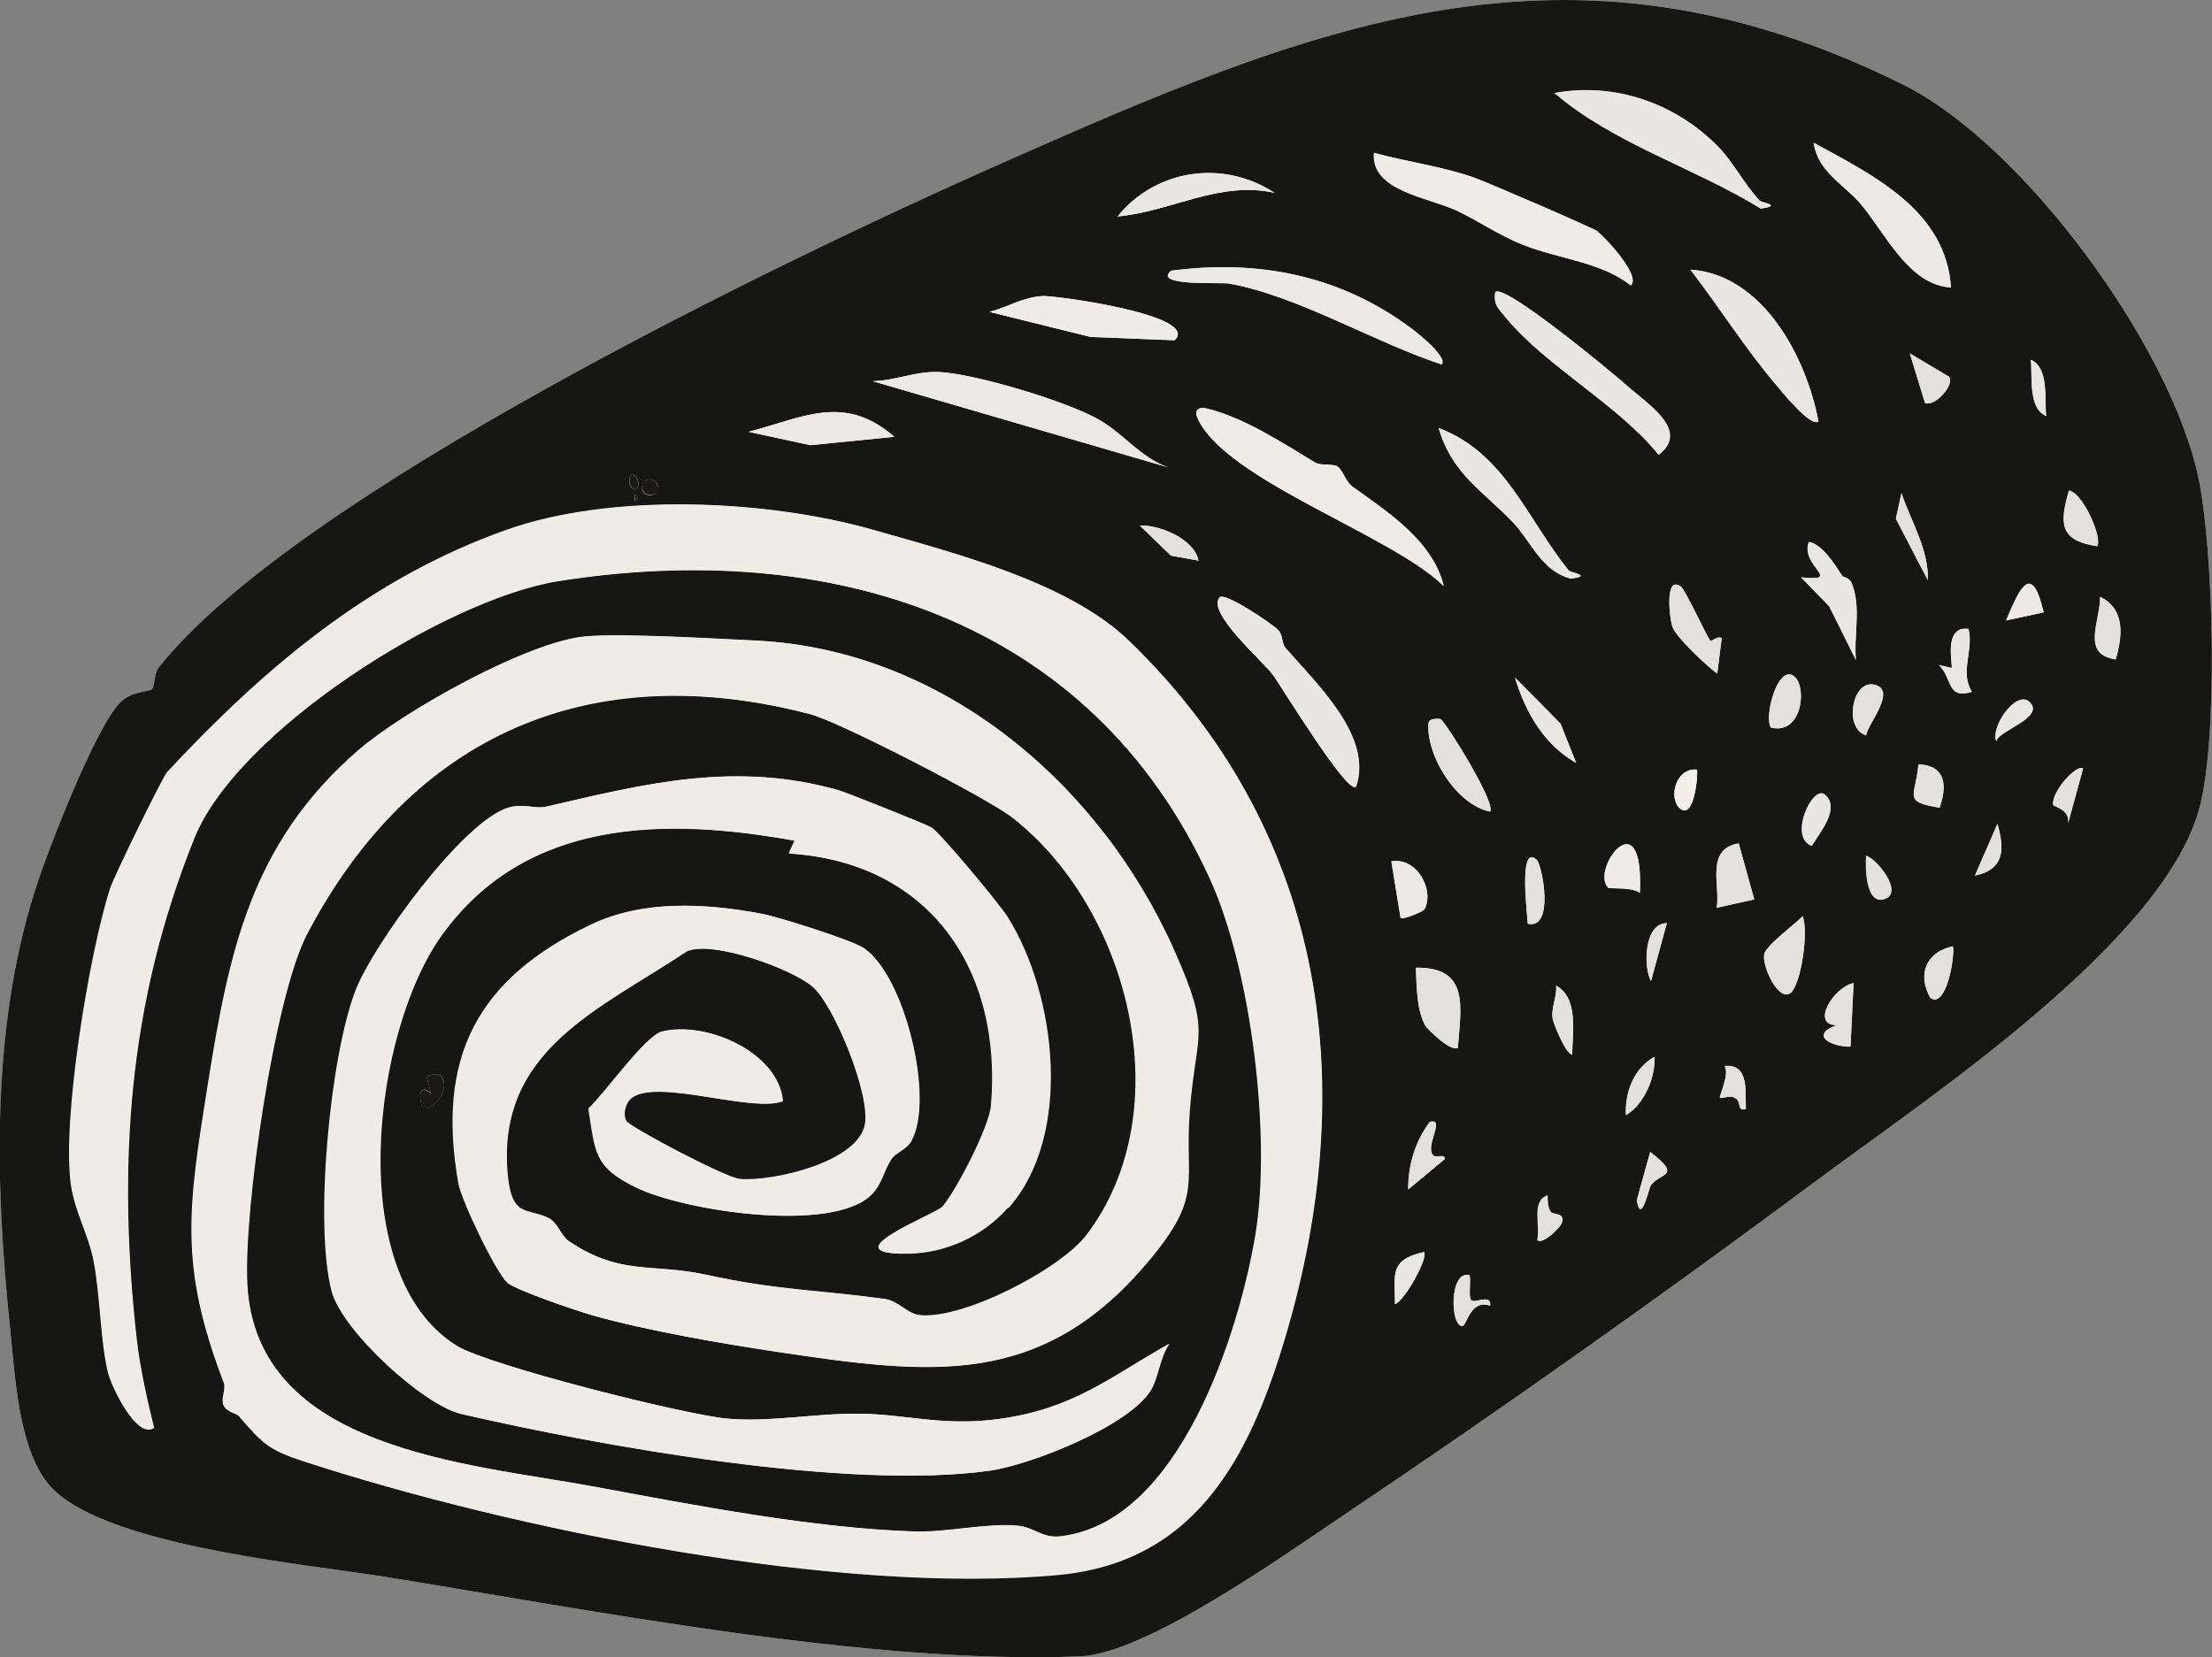 <svg xmlns="http://www.w3.org/2000/svg" id="Camada_2" viewBox="0 0 79.49 59.56"><rect x="0" y="0" width="79.49" height="59.56" fill="#808080" stroke="none"/><defs><style>.cls-1{fill:#efece6;}.cls-2{fill:#161614;}.cls-3{fill:#e9e7e2;}.cls-4{fill:#1a1917;}.cls-5{fill:#efece7;}.cls-6{fill:#ece9e5;}.cls-7{fill:#f1efe7;}.cls-8{fill:#e3e1dd;}</style></defs><g id="Camada_1-2"><path class="cls-7" d="M5.47,24.76c-.14.13-.65.05-1.09.43-.89.76-2.73,5.58-3.15,6.9-1.55,4.99-1.4,10.54-.87,15.63.18,1.7.29,4.29,1.38,5.62,1.79,2.18,9.12,2.85,11.96,3.31,7.59,1.22,17.5,3.19,25.13,2.88,2.36-.1,7.32-3.64,9.48-5.09,5.79-3.89,11.5-7.94,17.08-12.09,3.91-2.91,12.3-8.47,13.63-13.24.71-2.54.53-9.35-.02-11.95-1-4.73-6.3-11.98-10.63-14.13-12.11-6-21.3-2.07-32.69,2.99-7.61,3.38-25.06,11.77-29.98,17.99-.17.22-.12.66-.23.76"></path><path class="cls-2" d="M5.47,24.76c.1-.1.06-.54.23-.76,4.92-6.22,22.37-14.61,29.98-17.99C47.07.96,56.26-2.97,68.37,3.03c4.34,2.15,9.63,9.4,10.63,14.13.55,2.6.73,9.41.02,11.95-1.34,4.78-9.73,10.34-13.63,13.24-5.58,4.15-11.29,8.2-17.08,12.09-2.16,1.45-7.12,4.99-9.48,5.09-7.63.31-17.55-1.66-25.13-2.88-2.83-.45-10.17-1.13-11.96-3.31-1.09-1.33-1.2-3.92-1.38-5.62-.53-5.09-.69-10.64.87-15.63.41-1.33,2.26-6.14,3.15-6.9.44-.38.95-.3,1.09-.43M63.22,7.2c-.55-.6-.93-1.36-1.44-1.89-1.53-1.58-3.73-2.36-5.91-1.96,2.14,1.83,5,2.67,7.41,4.15.81-.12.03-.2-.05-.29ZM57.42,8.33c-.2-.14-3.92-1.75-4.43-1.93-1.11-.41-2.47-.59-3.62-.9-.11,1.37,1.95,1.59,2.99,2.08.8.38,1.49.87,2.36,1.22,1.26.5,2.82.62,3.88,1.46.38-.34-.96-1.76-1.19-1.92ZM40.16,7.78c1.93-.18,3.65-1.29,5.64-.85-1.84-1.2-4.26-.85-5.64.85ZM70.11,10.34c-.17-2.78-2.8-4.04-4.93-5.21.13,1.03,1.1,1.5,1.69,2.2.93,1.12,1.72,2.89,3.24,3ZM51.81,13.1c.24-.26-.89-1.15-1.09-1.3-2.55-1.9-5.49-2.48-8.63-2.07-.67.57,1.81.41,2.07.46,2.43.42,5.28,2.14,7.66,2.91ZM42.21,12.23c.96-.9-4.31-1.62-4.75-1.59-.7.04-1.25.4-1.9.57l3.63.9,3.02.12ZM65.35,15.14c-.43-2.27-1.98-5.27-4.6-5.45,1.03,1.34,1.99,2.86,3.08,4.14.18.21,1.27,1.56,1.53,1.31ZM58.36,13.77c-.4-.36-4.36-3.64-4.63-3.27-.07.45.13.61.37.9,1.41,1.73,4.05,3.14,5.5,4.94,1.15-.9-.41-1.82-1.25-2.58ZM41.99,16.8c-.98-.34-1.55-1.16-2.47-1.7-1.11-.66-4.56-1.69-5.82-1.73-.86-.02-1.51.31-2.34.33l10.63,3.1ZM32.14,15.7c-1.81-1.57-3.28-.69-5.24-.18l2.22.48,3.02-.3ZM70.04,13.54l-1.41-.84.55,1.79c.39.12,1.07-.68.86-.95ZM73.53,14.95c-.06-.58.1-1.74-.55-2.02.06.58-.1,1.75.55,2.02ZM48.07,16.77c-.22-.12-.62-.02-.83-.15-1.18-.71-2.53-1.61-3.89-1.94-.3-.07-.44.07-.32.35,1,2.23,6.97,4.19,8.84,6.03-.41-1.63-1.98-2.64-3.28-3.57-.25-.18-.37-.62-.54-.72ZM56.39,20.52c-1.51-1.86-2.3-4.24-4.69-5.14.49,1.68,1.6,2.26,2.67,3.39.67.7,1.01,1.74,2.08,2.02.8-.1,0-.21-.06-.28ZM22.9,17.55c.15-.33-.17-.6-.25-.44-.15.33.17.6.25.44ZM23.64,17.5c0-.15-.14-.27-.3-.27s-.27.14-.27.3.14.27.29.27.27-.14.27-.29ZM22.8,17.78v.23c.16-.08.15-.16,0-.23ZM8.6,50.91c.85.98,1.04,1.2,2.33,1.62,7.56,2.46,19.2,4.8,27.08,4.08,5.12-.47,7.02-4.48,8.3-8.96,2.58-9.06,1.19-17.92-5.73-24.61-2.18-2.1-6.22-3.14-9.18-3.98-3.84-1.1-9.4-1.35-13.18,0-4.94,1.76-8.75,5.01-12.19,8.7-.16.17-1.93,3.78-2.06,4.2-.75,2.36-1.74,8.34-1.4,10.66.14.98.63,1.77.81,2.7.24,1.24.24,2.83.51,3.99.13.55,1.05,2.44,1.65,2.01-.24-.96-.51-2.19-.62-3.15-.71-6.29-.32-12.12,2.07-18.05,1.55-3.85,9.02-8.58,13.07-9.23,9.65-1.53,19.12,1.26,23.43,10.69,1.5,3.28,2.23,9.3,1.64,12.82-.59,3.51-2.72,10.32-6.99,10.82-.69.08-.95-.33-1.57-.38-1.09-.1-2.5.24-3.65.21-3.64-.11-7.93-.94-11.54-1.61-4.53-.84-12.18-1.3-12.49-7.29-.14-2.64.97-10.33,2.15-12.58,3.77-7.17,10.18-9.96,18.08-7.9,1.07.28,6.37,3.02,7.26,3.71,4.23,3.28,6.07,10.52,2.7,14.99-.96,1.27-4.53,3.11-6.05,2.9-.42-.06-.74-.51-1.23-.58-2.42-.32-3.84-.31-6.37-.86-2.02-.44-3.1.04-4.97-1.21-.3-.2-.41-.69-.76-.85-.75-.35-1.3,0-1.45-1.52-.44-4.52,3.34-5.98,6.44-8.06.94-.4,3.83.65,4.55,1.3.76.69,2.05,3.81,1.86,4.92-.24,1.37-3.31,2.08-4.5,1.97-.51-.04-3.94-1.86-4.08-2.08-.12-.18-.07-.48.04-.67.6-1.05,4.41.41,5.58-.05-.15-1.76-2.76-2.89-4.33-2.5-.61.15-2.06,2.23-2.65,2.77.25,1.59.2,2.1,1.7,2.83,1.73.85,7.01,1.65,8.44.28.39-.37.46-.87.73-1.29.16-.24.56-.36.72-.65.85-1.53-.24-5.96-1.7-6.94-.44-.29-3.04-1.11-3.65-1.23-2.04-.39-4.27-.51-6.15.39-4.12,1.96-5.55,4.79-4.76,9.3.11.62,1.34,3.19,1.76,3.57.29.26,2.52,1.02,3.06,1.17,1.92.54,4.62,1.01,6.62,1.31,5.51.82,9.51,1.35,13.38-3.3,1.96-2.35,1.24-2.77,1.45-5.4.23-2.88.78-2.71-.54-5.69-2.66-6.03-8.33-10.84-15.03-11.17-1.47-.07-4.84-.27-6.14-.15-2.08.19-6.57,2.7-8.18,4.11-3.84,3.35-4.62,7.2-5.39,12.03-.7,4.41-1.04,6.45.58,10.69.08.21-.1.56-.02.78.11.28.46.29.58.43ZM43.07,20.15c-.15-.78-1.43-1.3-2.11-1.26l1.12,1.08.99.18ZM69.28,20.86c.03-1.12-.6-2.11-.95-3.14l-.2.92,1.15,2.21ZM75.36,19.63c.21-.26-.49-1.9-1.01-2-.35,1.18-.34,1.8,1.01,2ZM66.19,20.69c-.25-.39-.7-1.13-1.19-1.21-.33.87,1.27,1.43-.28,1.27l1.01,1.04.96,1.93c-.09-.88.21-1.93-.16-2.77-.09-.21-.31-.2-.35-.26ZM48.72,28.28c.63-1.8-1.4-3.69-2.53-5-.15-.18-.07-.45-.27-.65-.2-.2-1.92-1.38-2.1-1.16-.46.56,1.57,2.3,1.92,2.78.27.37,2.66,4.28,2.97,4.02ZM60.41,21.09c-.61-.47-.41,1.21-.3,1.46.16.39,1.2,1.36,1.6,1.66l.16-1.27c-.12-.11-.36.13-.41.09-.09-.08-.89-1.81-1.05-1.94ZM73.44,22.01c-.43-1.86-.87-.85-1.35.29l1.35-.29ZM76.03,23.7c.24-.82.36-1.8-.56-2.25,0,.92-.69,2.06.56,2.25ZM70.74,22.6c-.94-.13-.54,1.34-.61,1.4l-.45-.1c.5.51.28,1.23,1.18.96-.44-.71.07-1.49-.12-2.27ZM56.64,27.42l-.56-1.41-1.64-1.66c.38,1.23,1.04,2.41,2.2,3.07ZM64.45,24.29c-.58-.39-1.07,1.49-.81,1.86,1.14.28,1.32-1.52.81-1.86ZM67.06,26.43c.04-.39,1.17-1.68.25-1.83-.74-.12-1.07,1.56-.25,1.83ZM51.78,25.85s-.43-.06-.45.14c-.09,1.17,1.01,2.94,2.21,3.18.23-.29-1.55-3.16-1.77-3.32ZM72.92,25.22c-.47-.42-1.4.91-1.18,1.42.07-.39,1.8-.86,1.18-1.42ZM36.22,43.41c2.31-2.62,1.72-7.65-.04-10.46-.29-.46-2.39-2.99-2.73-3.21-.15-.1-3.06-1.26-3.34-1.34-3.7-1.04-6.9-.24-10.48.59-.43.1-.82-.13-1.38.04-1.64.51-4.84,4.93-5.47,6.55-.92,2.37-1.49,8.39-.87,10.81.37,1.44,3.31,4.12,4.66,4.43,5.08,1.17,13.87,2.75,18.96,2.04,1.51-.21,5.03-1.62,5.8-2.89.28-.46.33-1.21.67-1.67-2.19,1.24-3.45,2.34-6.12,2.7-2,.27-3.29-.17-5.02-.19-1.54-.02-3.18.31-4.71.18-1.48-.12-8.62-1.92-9.76-2.63-4.11-2.55-3.03-11.32-.53-14.77,3.04-4.2,8.03-4.22,12.69-3.38l-.21.46c5.03.31,7.69,4.15,7.27,9.06-.07.79-1.23,3.02-1.74,3.63-.23.27-4.11,1.74-1.27,1.69,1.37-.02,2.69-.63,3.59-1.65ZM60.98,27.66c-.76-.08-1.04,1.02-.61,1.39.52.45.66-1.26.61-1.39ZM69.7,29.03c.27-.76.25-1.51-.76-1.56-.1,1.17-.59,1.33.76,1.56ZM74.86,27.63c-.2-.22-1.16.83-1.08,1.3,0,.05.72.19.5.77l.57-2.08ZM65.58,28.56c-.44-.38-1.33,1.54-.47,1.84.28-.48,1.04-1.35.47-1.84ZM58.93,32.09c.15-3.47-1.81-.81-1.13-.18.04.04.87-.03,1.13.18ZM70.97,31.47c1.09-.23,1.06-.98.81-1.86l-.81,1.86ZM51.19,32.68c.37-.69-.28-1.89-1.19-1.72l.33,2.03c.08.08.81-.22.86-.31ZM62.48,30.31c-1.21.2-.65,1.52-.79,2.31l1.35-.3-.56-2.02ZM55.23,30.91c-.7-.67-.32,2.16-.33,2.29.99.21.51-2.13.33-2.29ZM67.06,30.76c-.02.33-.04,1.75.64,1.56.76-.22-.3-1.5-.64-1.56ZM59.9,33.18c-.83,0-.85,1.58-.57,2.08l.57-2.08ZM64.35,35.68c.37-.29.65-2.19.43-2.75-.28.29-1.32,1.05-1.38,1.36-.09.42.51,1.74.95,1.39ZM52.39,37.66c.1-1.43.45-2.91-1.51-2.88.03.64.02,1.51.34,2.08.05.09.89.96,1.17.8ZM70.18,34.01c-.98.21-1.29,1.02-.81,1.86.58.39.89-1.53.81-1.86ZM56.5,37.9c0-.76.24-2.03-.58-2.47.04.41-.2.79-.12,1.21.03.14.45,1.23.7,1.27ZM66.61,35.33c-.7.13-1.57,1.51-.6,1.51-1.03.37-.16.79.49.77l.11-2.28ZM15.79,38.63s-.48-.06-.44.13l.14.54c-.56-.49-.35.46-.32.49.31.28,1.15-.73.62-1.17ZM58.43,40.08c.66-.4,1.05-1.34,1.03-2.1-.74.41-1.07,1.28-1.03,2.1ZM62.74,39.86c-.03-.63.13-1.63-.76-1.55.18.31-.22,1.11-.17,1.14.06.04.35-.08.5-.01.32.14.07.52.43.42ZM51.51,41.53c-.32-.33.45-1.35-.12-1.21-.53.7-.79,1.55-.78,2.43l1.31-1.09c.03-.21-.31-.04-.4-.13ZM59.32,42.61c.33-.47,1.16-.31-.02-1.2l-.48,1.73c.15.91.43-.42.5-.52ZM55.73,43.56c-.12-.19-.11-.39-.11-.6-.6.22-.24,1.06-.37,1.61.17.18.81-.42.88-.62.13-.38-.32-.28-.39-.39ZM51.17,45c-1.26.28-1.04.81-1.04,1.87.36-.13,1.22-1.71,1.04-1.87ZM52.81,45.83c-.74-.19-.7,1.87-.25,1.83.13-.01.29-.99.99-.73.05-.45-.54-.07-.68-.2-.11-.1,0-.67-.06-.9Z"></path><path class="cls-1" d="M8.6,50.91c-.13-.15-.48-.15-.58-.43-.08-.23.1-.57.02-.78-1.62-4.24-1.28-6.28-.58-10.69.77-4.83,1.55-8.68,5.39-12.03,1.62-1.41,6.1-3.92,8.18-4.11,1.3-.12,4.67.08,6.14.15,6.7.33,12.37,5.14,15.03,11.17,1.32,2.98.77,2.81.54,5.69-.21,2.63.51,3.05-1.45,5.4-3.87,4.66-7.88,4.12-13.38,3.3-2-.3-4.7-.76-6.62-1.31-.54-.15-2.77-.91-3.06-1.17-.42-.38-1.65-2.95-1.76-3.57-.79-4.5.64-7.33,4.76-9.3,1.88-.9,4.11-.77,6.15-.39.61.12,3.22.94,3.65,1.23,1.46.99,2.56,5.41,1.7,6.94-.16.29-.56.41-.72.65-.28.41-.35.91-.73,1.29-1.42,1.38-6.7.57-8.44-.28-1.5-.73-1.45-1.25-1.7-2.83.59-.54,2.04-2.62,2.65-2.77,1.57-.39,4.19.74,4.33,2.5-1.17.46-4.98-1-5.58.05-.11.19-.16.49-.04.67.14.22,3.57,2.04,4.08,2.08,1.19.1,4.26-.6,4.5-1.97.19-1.1-1.1-4.23-1.86-4.92-.71-.65-3.6-1.7-4.55-1.3-3.1,2.09-6.88,3.54-6.44,8.06.15,1.51.7,1.17,1.45,1.52.35.16.46.65.76.85,1.88,1.25,2.95.77,4.97,1.21,2.53.55,3.95.53,6.37.86.49.07.81.52,1.23.58,1.53.2,5.1-1.63,6.05-2.9,3.37-4.47,1.52-11.71-2.7-14.99-.89-.69-6.19-3.43-7.26-3.71-7.9-2.07-14.32.73-18.08,7.9-1.18,2.25-2.29,9.95-2.15,12.58.31,5.99,7.96,6.45,12.49,7.29,3.61.67,7.9,1.5,11.54,1.61,1.15.03,2.56-.31,3.65-.21.62.05.88.47,1.57.38,4.27-.5,6.4-7.31,6.99-10.82.59-3.52-.14-9.54-1.64-12.82-4.31-9.43-13.78-12.22-23.43-10.69-4.05.64-11.52,5.38-13.07,9.23-2.38,5.93-2.78,11.76-2.07,18.05.11.97.38,2.19.62,3.15-.6.43-1.52-1.46-1.65-2.01-.27-1.16-.27-2.76-.51-3.99-.18-.93-.66-1.73-.81-2.71-.34-2.32.65-8.3,1.4-10.66.13-.42,1.9-4.03,2.06-4.2,3.44-3.69,7.25-6.95,12.19-8.7,3.78-1.34,9.34-1.09,13.18,0,2.96.85,7.01,1.88,9.18,3.98,6.93,6.7,8.32,15.55,5.73,24.61-1.28,4.48-3.18,8.49-8.3,8.96-7.89.72-19.53-1.62-27.08-4.08-1.28-.42-1.48-.64-2.33-1.62"></path><path class="cls-5" d="M36.22,43.41c-.9,1.02-2.22,1.63-3.59,1.65-2.84.05,1.04-1.42,1.27-1.69.51-.6,1.67-2.84,1.74-3.63.42-4.91-2.24-8.75-7.27-9.06l.21-.46c-4.66-.84-9.65-.82-12.69,3.38-2.49,3.45-3.58,12.22.53,14.77,1.14.71,8.28,2.5,9.76,2.62,1.53.13,3.17-.2,4.71-.18,1.72.02,3.02.47,5.02.19,2.67-.37,3.93-1.46,6.12-2.7-.34.46-.39,1.21-.67,1.67-.77,1.27-4.29,2.68-5.8,2.89-5.09.7-13.88-.87-18.96-2.04-1.35-.31-4.29-2.99-4.66-4.43-.62-2.42-.05-8.44.87-10.81.63-1.62,3.83-6.05,5.47-6.55.56-.17.94.06,1.38-.04,3.57-.84,6.77-1.64,10.48-.59.28.08,3.19,1.24,3.34,1.34.34.22,2.44,2.75,2.73,3.21,1.76,2.81,2.35,7.84.04,10.46"></path><path class="cls-1" d="M57.42,8.33c.23.16,1.57,1.58,1.19,1.92-1.06-.84-2.62-.95-3.88-1.46-.87-.35-1.56-.84-2.36-1.22-1.04-.49-3.11-.71-2.99-2.08,1.15.32,2.51.5,3.62.9.5.18,4.23,1.79,4.43,1.93"></path><path class="cls-6" d="M41.99,16.8l-10.63-3.1c.83-.02,1.48-.35,2.34-.33,1.26.03,4.7,1.07,5.82,1.73.92.55,1.49,1.36,2.47,1.7"></path><path class="cls-3" d="M63.22,7.2c.08.09.86.17.05.29-2.4-1.48-5.27-2.32-7.41-4.15,2.18-.4,4.39.38,5.91,1.96.51.53.9,1.29,1.44,1.89"></path><path class="cls-6" d="M51.81,13.1c-2.37-.77-5.23-2.49-7.66-2.91-.26-.05-2.75.11-2.07-.46,3.15-.42,6.08.17,8.63,2.07.21.16,1.33,1.05,1.09,1.3"></path><path class="cls-3" d="M48.72,28.28c-.32.26-2.7-3.65-2.97-4.02-.36-.49-2.38-2.23-1.92-2.78.18-.22,1.9.95,2.1,1.16.2.2.11.47.27.65,1.14,1.31,3.16,3.19,2.53,5"></path><path class="cls-3" d="M58.36,13.77c.84.76,2.4,1.68,1.25,2.58-1.45-1.8-4.09-3.21-5.5-4.94-.24-.3-.45-.45-.37-.9.27-.38,4.23,2.91,4.63,3.27"></path><path class="cls-6" d="M70.11,10.34c-1.52-.11-2.31-1.88-3.24-3-.59-.7-1.56-1.17-1.69-2.2,2.14,1.16,4.76,2.43,4.93,5.21"></path><path class="cls-3" d="M65.35,15.14c-.26.26-1.35-1.09-1.53-1.31-1.09-1.28-2.05-2.81-3.08-4.14,2.63.18,4.18,3.18,4.6,5.45"></path><path class="cls-5" d="M42.21,12.23l-3.02-.12-3.63-.9c.65-.17,1.2-.53,1.9-.57.44-.03,5.71.69,4.75,1.59"></path><path class="cls-3" d="M56.39,20.52c.06.07.86.18.06.28-1.07-.28-1.41-1.32-2.08-2.02-1.07-1.13-2.18-1.72-2.67-3.39,2.39.89,3.17,3.28,4.69,5.14"></path><path class="cls-6" d="M32.14,15.7l-3.02.3-2.22-.48c1.96-.51,3.44-1.39,5.24.18"></path><path class="cls-3" d="M40.16,7.78c1.38-1.71,3.8-2.06,5.64-.85-2-.44-3.71.68-5.64.85"></path><path class="cls-8" d="M52.39,37.66c-.28.15-1.12-.71-1.17-.8-.32-.56-.31-1.44-.34-2.08,1.96-.03,1.61,1.45,1.51,2.88"></path><path class="cls-3" d="M66.19,20.69c.04.06.26.05.35.26.36.84.07,1.89.16,2.77l-.96-1.93-1.01-1.04c1.55.16-.05-.4.28-1.27.49.08.93.82,1.19,1.21"></path><path class="cls-8" d="M51.78,25.85c.22.17,2,3.03,1.77,3.32-1.2-.25-2.3-2.02-2.21-3.18.02-.2.4-.17.45-.14"></path><path class="cls-8" d="M64.35,35.68c-.44.35-1.04-.97-.95-1.39.07-.31,1.1-1.07,1.38-1.36.22.56-.06,2.45-.43,2.75"></path><path class="cls-8" d="M60.41,21.09c.17.13.97,1.87,1.05,1.94.04.04.29-.2.41-.09l-.16,1.27c-.41-.3-1.44-1.27-1.6-1.66-.11-.25-.31-1.93.3-1.46"></path><path class="cls-8" d="M62.48,30.31l.56,2.02-1.35.3c.14-.8-.42-2.11.79-2.31"></path><path class="cls-3" d="M56.64,27.42c-1.17-.66-1.83-1.84-2.2-3.07l1.64,1.66.56,1.41Z"></path><path class="cls-8" d="M66.61,35.34l-.11,2.28c-.65.02-1.52-.4-.49-.77-.97,0-.09-1.38.6-1.51"></path><path class="cls-5" d="M58.93,32.09c-.26-.22-1.09-.14-1.13-.18-.68-.63,1.29-3.29,1.13.18"></path><path class="cls-6" d="M51.19,32.68c-.04.08-.78.38-.86.31l-.33-2.03c.91-.17,1.56,1.03,1.19,1.72"></path><path class="cls-8" d="M64.45,24.29c.5.34.33,2.14-.81,1.86-.25-.37.23-2.25.81-1.86"></path><path class="cls-8" d="M51.51,41.53c.09.1.43-.07.4.13l-1.31,1.09c0-.88.25-1.73.78-2.43.57-.15-.2.88.12,1.21"></path><path class="cls-8" d="M76.03,23.7c-1.25-.19-.57-1.32-.56-2.25.92.45.8,1.43.56,2.25"></path><path class="cls-8" d="M75.36,19.63c-1.35-.2-1.35-.81-1.01-2,.52.1,1.22,1.73,1.01,2"></path><path class="cls-3" d="M70.74,22.6c.19.78-.32,1.56.12,2.27-.91.27-.68-.46-1.18-.96l.45.1c.07-.05-.33-1.53.61-1.4"></path><path class="cls-8" d="M70.18,34.01c.08.33-.23,2.25-.81,1.86-.47-.84-.16-1.65.81-1.86"></path><path class="cls-8" d="M67.06,26.43c-.82-.27-.49-1.95.25-1.83.93.15-.21,1.44-.25,1.83"></path><path class="cls-8" d="M55.23,30.91c.17.16.65,2.51-.33,2.29.01-.13-.36-2.96.33-2.29"></path><path class="cls-8" d="M69.28,20.86l-1.15-2.21.2-.92c.35,1.03.98,2.01.95,3.14"></path><path class="cls-8" d="M69.7,29.03c-1.35-.22-.86-.38-.76-1.56,1,.04,1.03.8.76,1.56"></path><path class="cls-8" d="M43.07,20.15l-.99-.18-1.12-1.08c.68-.04,1.96.47,2.11,1.26"></path><path class="cls-3" d="M65.58,28.56c.57.49-.19,1.37-.47,1.84-.86-.3.04-2.22.47-1.84"></path><path class="cls-8" d="M70.04,13.54c.21.27-.47,1.07-.86.95l-.55-1.79,1.41.84Z"></path><path class="cls-8" d="M59.32,42.61c-.07.1-.35,1.44-.5.52l.48-1.73c1.18.9.35.74.02,1.2"></path><path class="cls-8" d="M56.5,37.9c-.25-.04-.67-1.12-.7-1.27-.07-.41.16-.8.12-1.21.82.44.58,1.72.58,2.47"></path><path class="cls-8" d="M52.81,45.83c.05.23-.05.8.06.9.14.13.73-.25.68.2-.69-.26-.85.72-.99.73-.45.04-.49-2.02.25-1.83"></path><path class="cls-3" d="M51.17,45c.18.17-.68,1.75-1.04,1.87,0-1.06-.22-1.59,1.04-1.87"></path><path class="cls-8" d="M74.86,27.63l-.57,2.08c.22-.59-.49-.72-.5-.77-.09-.47.87-1.52,1.08-1.3"></path><path class="cls-8" d="M58.43,40.08c-.05-.82.28-1.69,1.03-2.1.03.76-.37,1.7-1.03,2.1"></path><path class="cls-6" d="M73.44,22.01l-1.35.29c.48-1.15.92-2.15,1.35-.29"></path><path class="cls-8" d="M67.06,30.76c.34.06,1.41,1.34.64,1.56-.68.19-.67-1.23-.64-1.56"></path><path class="cls-8" d="M59.9,33.18l-.57,2.08c-.28-.49-.25-2.08.57-2.08"></path><path class="cls-8" d="M62.74,39.86c-.36.09-.1-.28-.43-.42-.16-.07-.44.05-.5.02-.05-.03.35-.84.17-1.14.89-.08.73.92.76,1.55"></path><path class="cls-8" d="M70.97,31.47l.81-1.86c.25.88.28,1.63-.81,1.86"></path><path class="cls-8" d="M55.73,43.56c.07.11.52,0,.39.39-.07.2-.7.79-.88.62.12-.55-.23-1.39.37-1.61,0,.21,0,.41.11.6"></path><path class="cls-3" d="M72.92,25.22c.62.56-1.11,1.03-1.18,1.42-.22-.51.71-1.84,1.18-1.42"></path><path class="cls-7" d="M60.98,27.66c.05.13-.09,1.84-.61,1.4-.43-.38-.15-1.47.61-1.4"></path><path class="cls-3" d="M73.53,14.95c-.66-.27-.49-1.44-.55-2.02.66.27.49,1.44.55,2.02"></path><path class="cls-4" d="M15.79,38.63c.53.44-.31,1.44-.62,1.17-.04-.03-.24-.98.32-.49l-.14-.54c-.04-.19.42-.15.44-.13"></path><path class="cls-4" d="M23.64,17.5c0,.15-.11.29-.27.29s-.29-.11-.3-.27.11-.29.27-.29.29.11.29.27"></path><path class="cls-4" d="M22.9,17.55c-.07.16-.39-.11-.25-.44.07-.16.39.11.25.44"></path><path class="cls-4" d="M22.8,17.78c.15.07.16.14.01.23v-.23Z"></path><path class="cls-1" d="M48.07,16.77c.17.09.29.54.54.72,1.29.93,2.87,1.94,3.28,3.57-1.87-1.84-7.84-3.81-8.84-6.03-.13-.28.02-.42.32-.35,1.35.33,2.71,1.23,3.89,1.94.21.13.61.03.83.15"></path></g></svg>